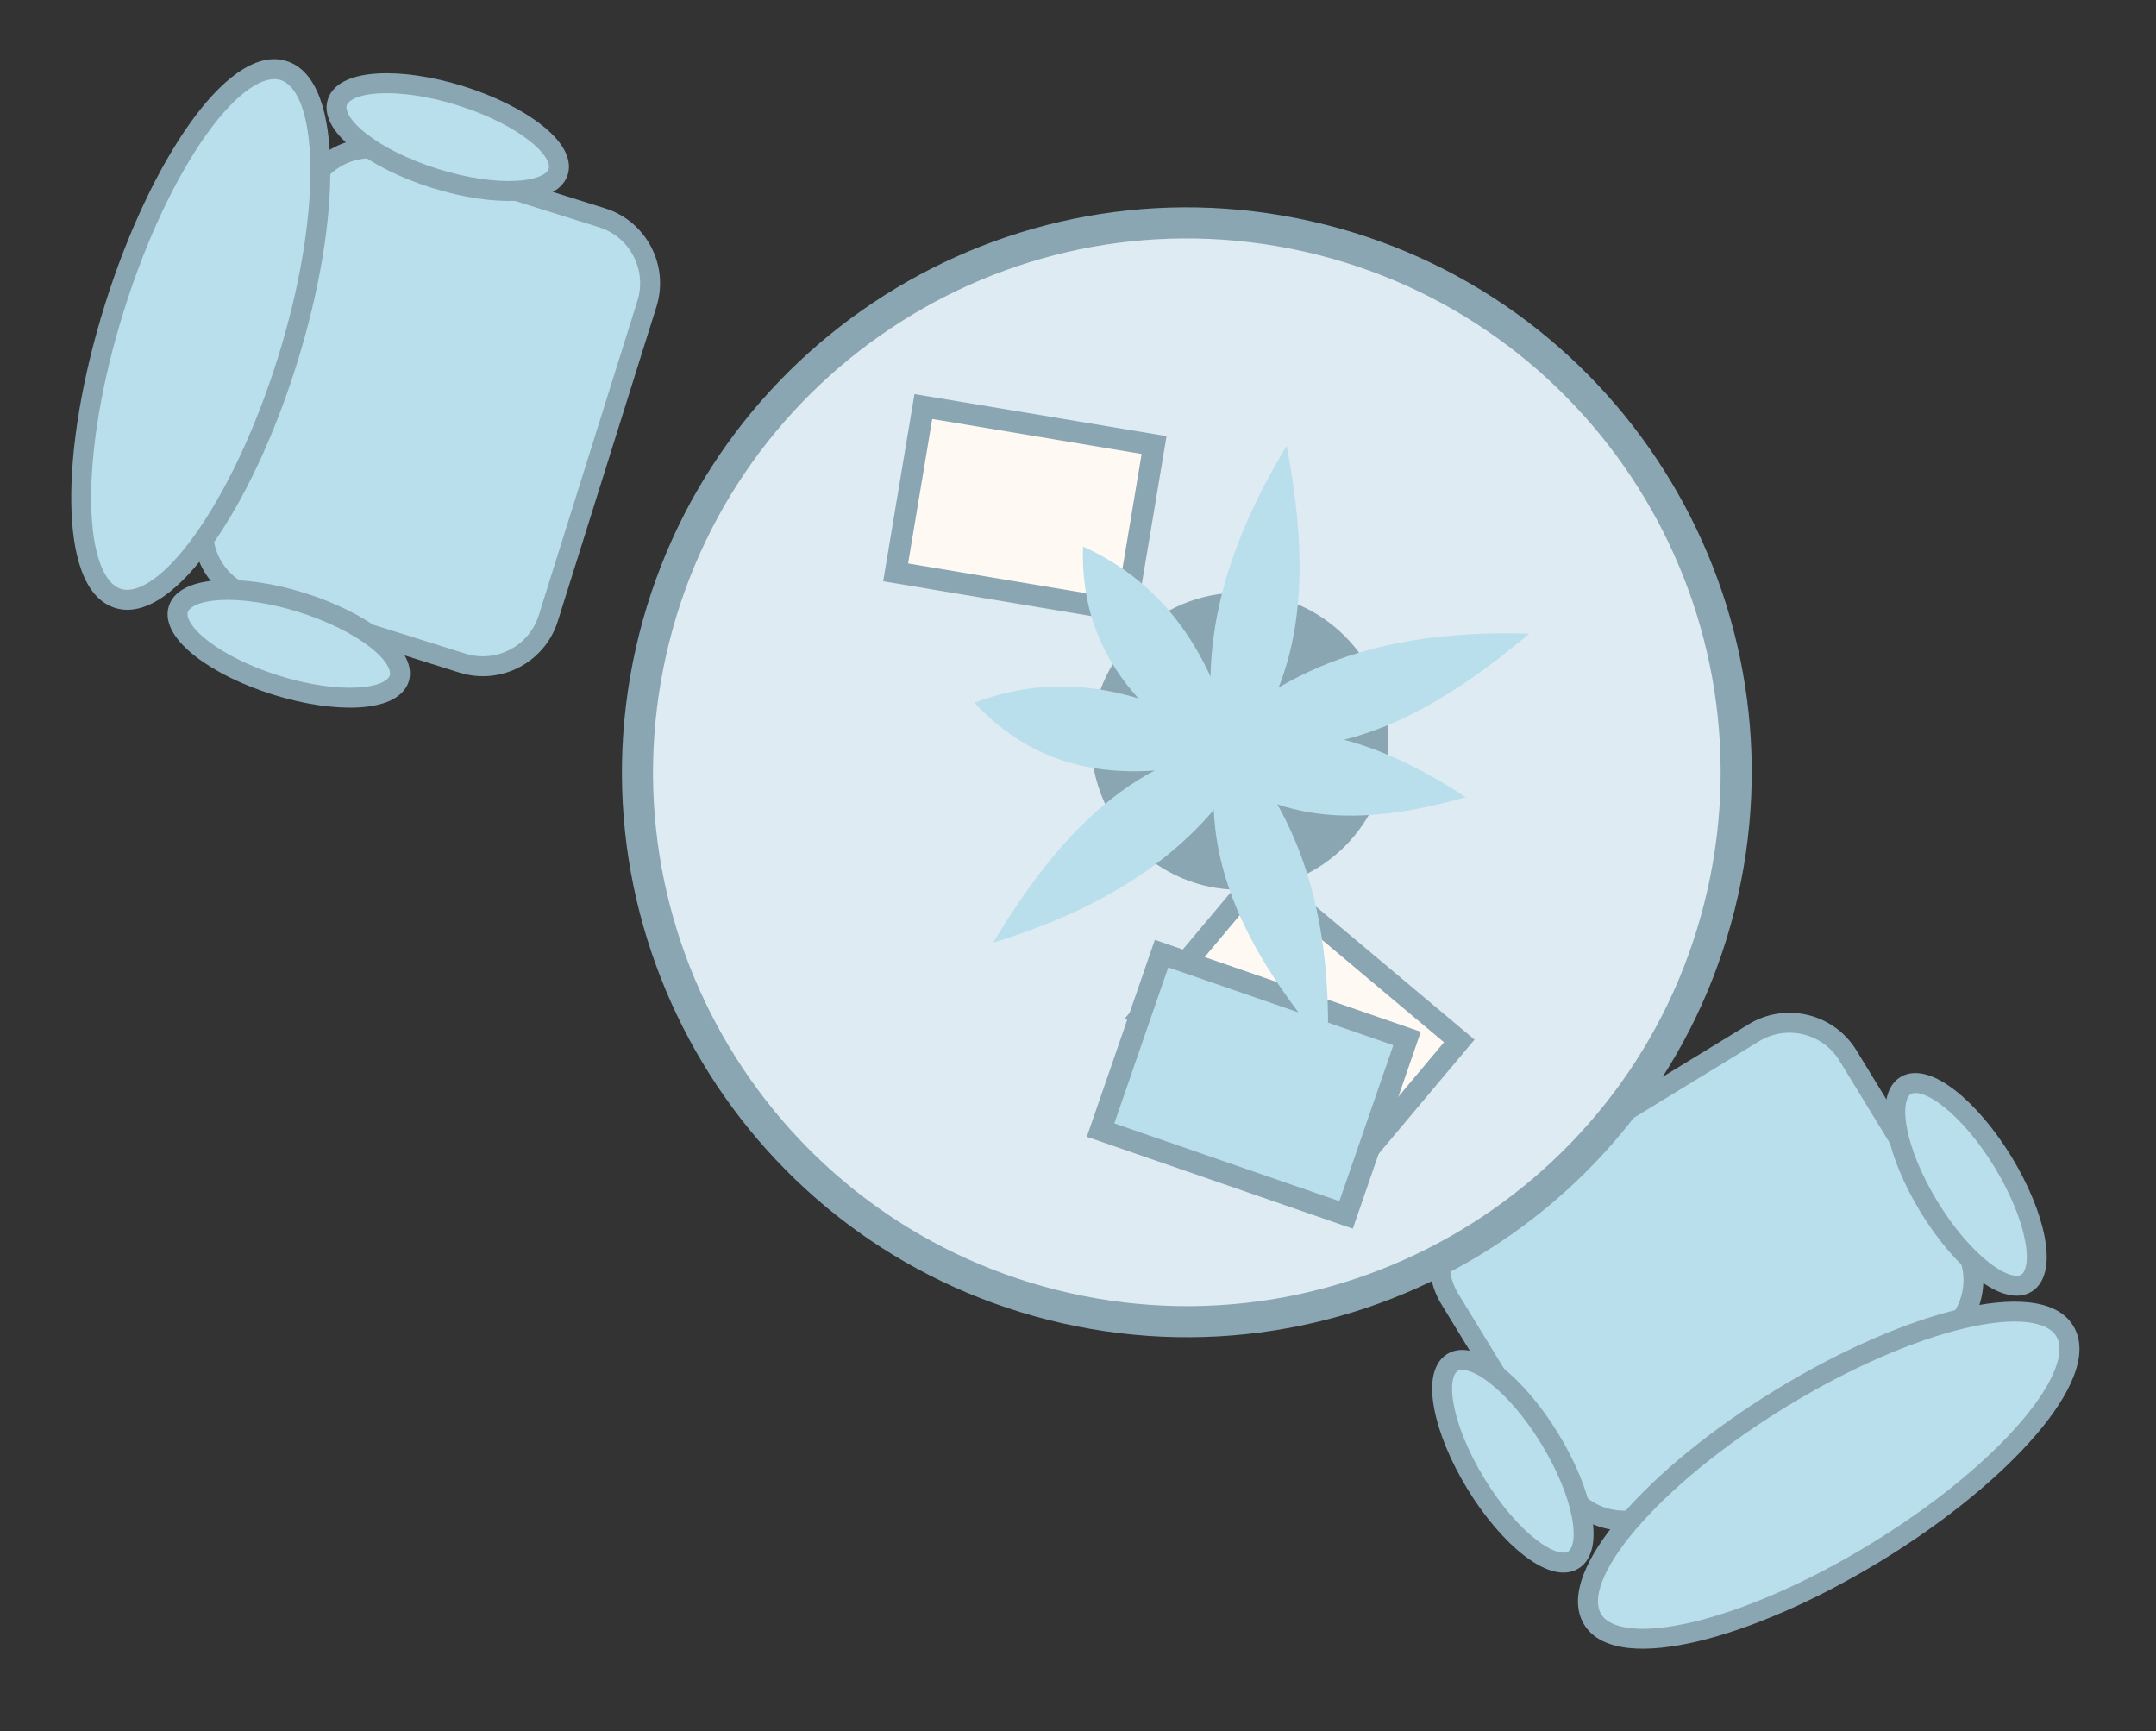 <?xml version="1.0" encoding="UTF-8"?> <svg xmlns="http://www.w3.org/2000/svg" width="208" height="167" viewBox="0 0 208 167" fill="none"><rect x="0" y="0" width="208" height="167" fill="#333333" stroke="none"/><path fill-rule="evenodd" clip-rule="evenodd" d="M52.897 59.643L62.416 29.301C63.509 25.82 61.569 22.104 58.087 21.011L37.713 14.619C34.233 13.528 30.519 15.469 29.426 18.951L19.907 49.293C18.816 52.771 20.755 56.487 24.235 57.579L44.608 63.971C48.091 65.063 51.806 63.122 52.897 59.643Z" fill="#B9DFEC"></path><path fill-rule="evenodd" clip-rule="evenodd" d="M18.988 49.002L28.508 18.657C29.757 14.676 34.011 12.452 37.999 13.704L58.375 20.096C62.361 21.347 64.582 25.602 63.333 29.583L53.813 59.928C52.562 63.914 48.309 66.133 44.324 64.883L23.948 58.49C19.96 57.239 17.737 52.989 18.988 49.002ZM51.978 59.352L61.498 29.007C62.431 26.034 60.772 22.858 57.801 21.926L37.425 15.534C34.452 14.601 31.273 16.262 30.341 19.232L20.821 49.577C19.887 52.553 21.549 55.727 24.522 56.66L44.898 63.052C47.868 63.984 51.044 62.328 51.978 59.352Z" fill="#8AA6B3"></path><path fill-rule="evenodd" clip-rule="evenodd" d="M11.042 29.655C15.451 15.602 22.758 5.366 27.354 6.808C31.952 8.251 32.102 20.827 27.693 34.879C23.284 48.932 15.976 59.169 11.379 57.726C6.783 56.283 6.633 43.707 11.042 29.655Z" fill="#B9DFEC"></path><path fill-rule="evenodd" clip-rule="evenodd" d="M6.876 48.431C6.813 43.226 7.899 36.466 10.127 29.365C12.352 22.273 15.322 16.104 18.349 11.86C21.239 7.816 24.627 4.942 27.647 5.89C30.674 6.839 31.803 11.111 31.866 16.101C31.927 21.314 30.842 28.075 28.617 35.166C26.389 42.267 23.418 48.435 20.393 52.672C17.504 56.721 14.117 59.591 11.096 58.643C8.065 57.692 6.935 53.427 6.876 48.431ZM18.829 51.558C21.705 47.524 24.598 41.55 26.782 34.59C28.963 27.637 30.001 21.081 29.944 16.128C29.885 10.939 28.645 8.218 27.071 7.724C25.501 7.231 22.916 8.771 19.912 12.98C17.031 17.012 14.144 22.988 11.963 29.94C9.779 36.9 8.735 43.454 8.796 48.41C8.859 53.593 10.095 56.316 11.671 56.81C13.242 57.304 15.826 55.761 18.829 51.558Z" fill="#8AA6B3"></path><path fill-rule="evenodd" clip-rule="evenodd" d="M32.538 9.884C33.227 7.688 38.562 7.402 44.444 9.247C50.325 11.092 54.541 14.374 53.852 16.571C53.162 18.769 47.826 19.056 41.945 17.211C36.063 15.365 31.848 12.083 32.538 9.884Z" fill="#B9DFEC"></path><path fill-rule="evenodd" clip-rule="evenodd" d="M34.19 14.436C33.285 13.729 32.539 12.972 32.071 12.194C31.596 11.41 31.337 10.503 31.623 9.593C31.907 8.687 32.639 8.085 33.475 7.718C34.305 7.345 35.348 7.149 36.495 7.088C38.791 6.963 41.712 7.376 44.734 8.325C47.757 9.273 50.388 10.602 52.203 12.017C53.107 12.721 53.852 13.478 54.322 14.259C54.793 15.036 55.057 15.95 54.773 16.855C54.487 17.766 53.75 18.361 52.918 18.735C52.086 19.103 51.042 19.3 49.898 19.364C47.6 19.486 44.683 19.07 41.66 18.121C38.639 17.173 36.004 15.848 34.19 14.436ZM49.793 17.444C51.935 17.331 52.798 16.723 52.937 16.281C53.073 15.846 52.721 14.854 51.02 13.531C49.436 12.293 47.015 11.056 44.158 10.16C41.298 9.262 38.609 8.896 36.598 9.006C34.459 9.119 33.593 9.726 33.455 10.168C33.318 10.602 33.669 11.598 35.371 12.919C36.957 14.158 39.373 15.393 42.234 16.291C45.092 17.187 47.785 17.555 49.793 17.444Z" fill="#8AA6B3"></path><path fill-rule="evenodd" clip-rule="evenodd" d="M17.202 58.767C17.891 56.569 23.227 56.282 29.108 58.128C34.989 59.973 39.205 63.255 38.515 65.454C37.826 67.651 32.49 67.937 26.609 66.092C20.727 64.246 16.512 60.964 17.202 58.767Z" fill="#B9DFEC"></path><path fill-rule="evenodd" clip-rule="evenodd" d="M18.854 63.317C17.949 62.609 17.203 61.852 16.735 61.075C16.259 60.291 16.002 59.381 16.287 58.473C16.572 57.564 17.302 56.968 18.139 56.599C18.968 56.226 20.013 56.027 21.159 55.969C23.455 55.844 26.376 56.256 29.398 57.204C32.421 58.153 35.052 59.483 36.867 60.897C37.772 61.599 38.516 62.359 38.986 63.139C39.456 63.919 39.721 64.828 39.436 65.736C39.152 66.644 38.414 67.241 37.582 67.616C36.75 67.984 35.706 68.18 34.562 68.245C32.265 68.363 29.346 67.952 26.324 67.004C23.302 66.056 20.669 64.725 18.854 63.317ZM34.456 66.325C36.599 66.212 37.462 65.606 37.601 65.161C37.737 64.729 37.385 63.735 35.684 62.412C34.1 61.173 31.679 59.937 28.822 59.041C25.962 58.143 23.273 57.777 21.262 57.887C19.123 58.002 18.256 58.609 18.118 59.049C17.981 59.488 18.334 60.476 20.035 61.8C21.622 63.036 24.037 64.274 26.898 65.172C29.755 66.067 32.45 66.434 34.456 66.325Z" fill="#8AA6B3"></path><path fill-rule="evenodd" clip-rule="evenodd" d="M169.199 99.627L142.062 116.207C138.949 118.109 137.963 122.183 139.866 125.298L150.999 143.519C152.901 146.631 156.975 147.613 160.089 145.711L187.225 129.131C190.336 127.231 191.321 123.157 189.419 120.044L178.287 101.824C176.384 98.709 172.309 97.726 169.199 99.627Z" fill="#B9DFEC"></path><path fill-rule="evenodd" clip-rule="evenodd" d="M187.725 129.956L160.587 146.537C157.026 148.712 152.36 147.587 150.18 144.02L139.046 125.797C136.869 122.232 137.997 117.567 141.557 115.391L168.696 98.81C172.261 96.632 176.923 97.76 179.101 101.324L190.235 119.547C192.414 123.114 191.291 127.777 187.725 129.956ZM169.698 100.451L142.56 117.033C139.901 118.657 139.06 122.14 140.683 124.797L151.817 143.02C153.442 145.679 156.929 146.52 159.585 144.897L186.723 128.316C189.385 126.69 190.223 123.207 188.598 120.548L177.464 102.324C175.841 99.668 172.36 98.825 169.698 100.451Z" fill="#8AA6B3"></path><path fill-rule="evenodd" clip-rule="evenodd" d="M180.976 149.752C168.408 157.43 156.17 160.329 153.658 156.218C151.146 152.106 159.309 142.539 171.877 134.86C184.446 127.181 196.684 124.283 199.196 128.395C201.707 132.506 193.543 142.073 180.976 149.752Z" fill="#B9DFEC"></path><path fill-rule="evenodd" clip-rule="evenodd" d="M196.47 138.358C193.091 142.318 187.825 146.693 181.474 150.573C175.131 154.448 168.835 157.138 163.763 158.341C158.925 159.485 154.484 159.419 152.833 156.718C151.179 154.01 153.14 150.052 156.377 146.252C159.762 142.288 165.028 137.912 171.37 134.037C177.721 130.156 184.018 127.468 189.084 126.269C193.924 125.122 198.362 125.19 200.013 127.892C201.669 130.602 199.713 134.557 196.47 138.358ZM189.528 128.137C184.708 129.281 178.598 131.875 172.372 135.678C166.155 139.477 161.059 143.73 157.841 147.497C154.471 151.443 153.614 154.308 154.474 155.715C155.332 157.12 158.291 157.662 163.324 156.47C168.146 155.33 174.253 152.731 180.47 148.932C186.695 145.129 191.794 140.881 195.01 137.11C198.374 133.166 199.235 130.302 198.374 128.893C197.516 127.487 194.555 126.949 189.528 128.137Z" fill="#8AA6B3"></path><path fill-rule="evenodd" clip-rule="evenodd" d="M151.779 150.491C149.815 151.691 145.609 148.395 142.396 143.135C139.182 137.875 138.168 132.63 140.133 131.429C142.098 130.228 146.304 133.524 149.518 138.784C152.732 144.044 153.746 149.289 151.779 150.491Z" fill="#B9DFEC"></path><path fill-rule="evenodd" clip-rule="evenodd" d="M153.531 145.977C153.747 147.105 153.81 148.166 153.651 149.06C153.493 149.963 153.09 150.816 152.276 151.313C151.466 151.808 150.519 151.78 149.648 151.506C148.778 151.241 147.863 150.701 146.96 149.992C145.149 148.575 143.221 146.342 141.57 143.639C139.919 140.936 138.812 138.204 138.377 135.944C138.159 134.819 138.097 133.758 138.256 132.861C138.414 131.966 138.816 131.105 139.627 130.61C140.44 130.112 141.387 130.149 142.26 130.415C143.129 130.685 144.044 131.224 144.948 131.929C146.758 133.35 148.68 135.583 150.332 138.286C151.983 140.989 153.095 143.72 153.531 145.977ZM143.763 133.444C142.076 132.118 141.026 132.009 140.63 132.25C140.242 132.488 139.853 133.467 140.264 135.582C140.642 137.557 141.651 140.081 143.212 142.636C144.775 145.195 146.558 147.24 148.144 148.48C149.829 149.803 150.88 149.916 151.276 149.675C151.665 149.437 152.055 148.457 151.644 146.342C151.265 144.365 150.259 141.845 148.695 139.286C147.133 136.732 145.348 134.681 143.763 133.444Z" fill="#8AA6B3"></path><path fill-rule="evenodd" clip-rule="evenodd" d="M195.498 123.78C193.532 124.981 189.326 121.685 186.112 116.425C182.899 111.165 181.885 105.92 183.851 104.718C185.816 103.518 190.021 106.814 193.235 112.074C196.449 117.334 197.462 122.579 195.498 123.78Z" fill="#B9DFEC"></path><path fill-rule="evenodd" clip-rule="evenodd" d="M197.249 119.266C197.464 120.395 197.528 121.456 197.369 122.349C197.21 123.252 196.805 124.107 195.994 124.603C195.18 125.1 194.239 125.068 193.366 124.795C192.496 124.53 191.578 123.992 190.677 123.282C188.866 121.865 186.938 119.632 185.287 116.929C183.635 114.226 182.529 111.493 182.094 109.233C181.874 108.11 181.814 107.048 181.974 106.151C182.133 105.255 182.532 104.396 183.344 103.899C184.156 103.403 185.105 103.439 185.977 103.705C186.846 103.975 187.761 104.514 188.666 105.218C190.473 106.641 192.399 108.871 194.051 111.575C195.702 114.277 196.809 117.012 197.249 119.266ZM187.481 106.734C185.793 105.408 184.745 105.297 184.348 105.54C183.961 105.776 183.572 106.756 183.981 108.871C184.358 110.847 185.368 113.371 186.929 115.926C188.492 118.484 190.275 120.529 191.862 121.77C193.548 123.092 194.6 123.204 194.994 122.964C195.386 122.724 195.77 121.748 195.361 119.632C194.98 117.656 193.976 115.135 192.413 112.576C190.851 110.021 189.063 107.972 187.481 106.734Z" fill="#8AA6B3"></path><path d="M126.128 22.8C154.664 29.219 172.616 57.591 166.199 86.127C159.779 114.664 131.411 132.616 102.872 126.199C74.336 119.78 56.384 91.41 62.801 62.872C69.221 34.337 97.588 16.385 126.128 22.8Z" fill="#DEEBF2" stroke="#8AA6B3" stroke-width="3"></path><path fill-rule="evenodd" clip-rule="evenodd" d="M111.344 42.93L89.085 39.214L86.409 55.219L108.669 58.936L111.344 42.93Z" fill="#FFF9F4"></path><path fill-rule="evenodd" clip-rule="evenodd" d="M112.542 42.072L109.52 60.139L85.205 56.073L88.224 38.014L112.542 42.072ZM110.138 43.792L89.937 40.417L87.609 54.354L107.807 57.734L110.138 43.792Z" fill="#8AA6B3"></path><path fill-rule="evenodd" clip-rule="evenodd" d="M140.784 100.414L121.586 84.306L110.009 98.097L129.2 114.212L140.784 100.414Z" fill="#FFF9F4"></path><path fill-rule="evenodd" clip-rule="evenodd" d="M121.462 82.833L142.255 100.289L129.331 115.679L108.537 98.23L121.462 82.833ZM121.717 85.775L111.474 97.972L129.075 112.745L139.311 100.545L121.717 85.775Z" fill="#8AA6B3"></path><path fill-rule="evenodd" clip-rule="evenodd" d="M135.744 100.179L112.057 91.994L106.176 109.014L129.863 117.199L135.744 100.179Z" fill="#B9DFEC"></path><path fill-rule="evenodd" clip-rule="evenodd" d="M137.071 99.533L130.511 118.526L104.851 109.661L111.414 90.662L137.071 99.533ZM134.42 100.826L112.706 93.32L107.502 108.369L129.217 115.874L134.42 100.826Z" fill="#8AA6B3"></path><path fill-rule="evenodd" clip-rule="evenodd" d="M119.611 57.171C127.523 57.171 133.945 63.592 133.945 71.505C133.945 79.415 127.523 85.837 119.611 85.837C111.699 85.837 105.279 79.415 105.279 71.505C105.279 63.593 111.699 57.171 119.611 57.171Z" fill="#8AA6B3"></path><path fill-rule="evenodd" clip-rule="evenodd" d="M117.931 70.561C114.916 82.05 120.229 91.872 128.094 101.188C128.437 89.576 126.163 78.954 117.931 70.561Z" fill="#B9DFEC"></path><path fill-rule="evenodd" clip-rule="evenodd" d="M114.859 72.067C122.245 79.967 131.538 79.687 141.411 76.903C132.934 71.33 124.193 68.535 114.859 72.067Z" fill="#B9DFEC"></path><path fill-rule="evenodd" clip-rule="evenodd" d="M121.525 71.434C109.679 72.283 102.097 80.483 95.814 90.932C106.915 87.511 116.239 81.929 121.525 71.434Z" fill="#B9DFEC"></path><path fill-rule="evenodd" clip-rule="evenodd" d="M94 67.79C101.381 75.687 110.676 75.406 120.55 72.622C112.073 67.053 103.331 64.255 94 67.79Z" fill="#B9DFEC"></path><path fill-rule="evenodd" clip-rule="evenodd" d="M104.485 52.723C104.123 63.527 110.89 69.9 119.843 74.92C117.782 64.983 113.581 56.826 104.485 52.723Z" fill="#B9DFEC"></path><path fill-rule="evenodd" clip-rule="evenodd" d="M116.916 71.289C128.4 74.303 138.225 68.993 147.537 61.126C135.933 60.782 125.305 63.056 116.916 71.289Z" fill="#B9DFEC"></path><path fill-rule="evenodd" clip-rule="evenodd" d="M117.941 74.671C126.21 66.145 126.407 54.975 124.129 43C118.132 52.945 114.891 63.317 117.941 74.671Z" fill="#B9DFEC"></path></svg> 